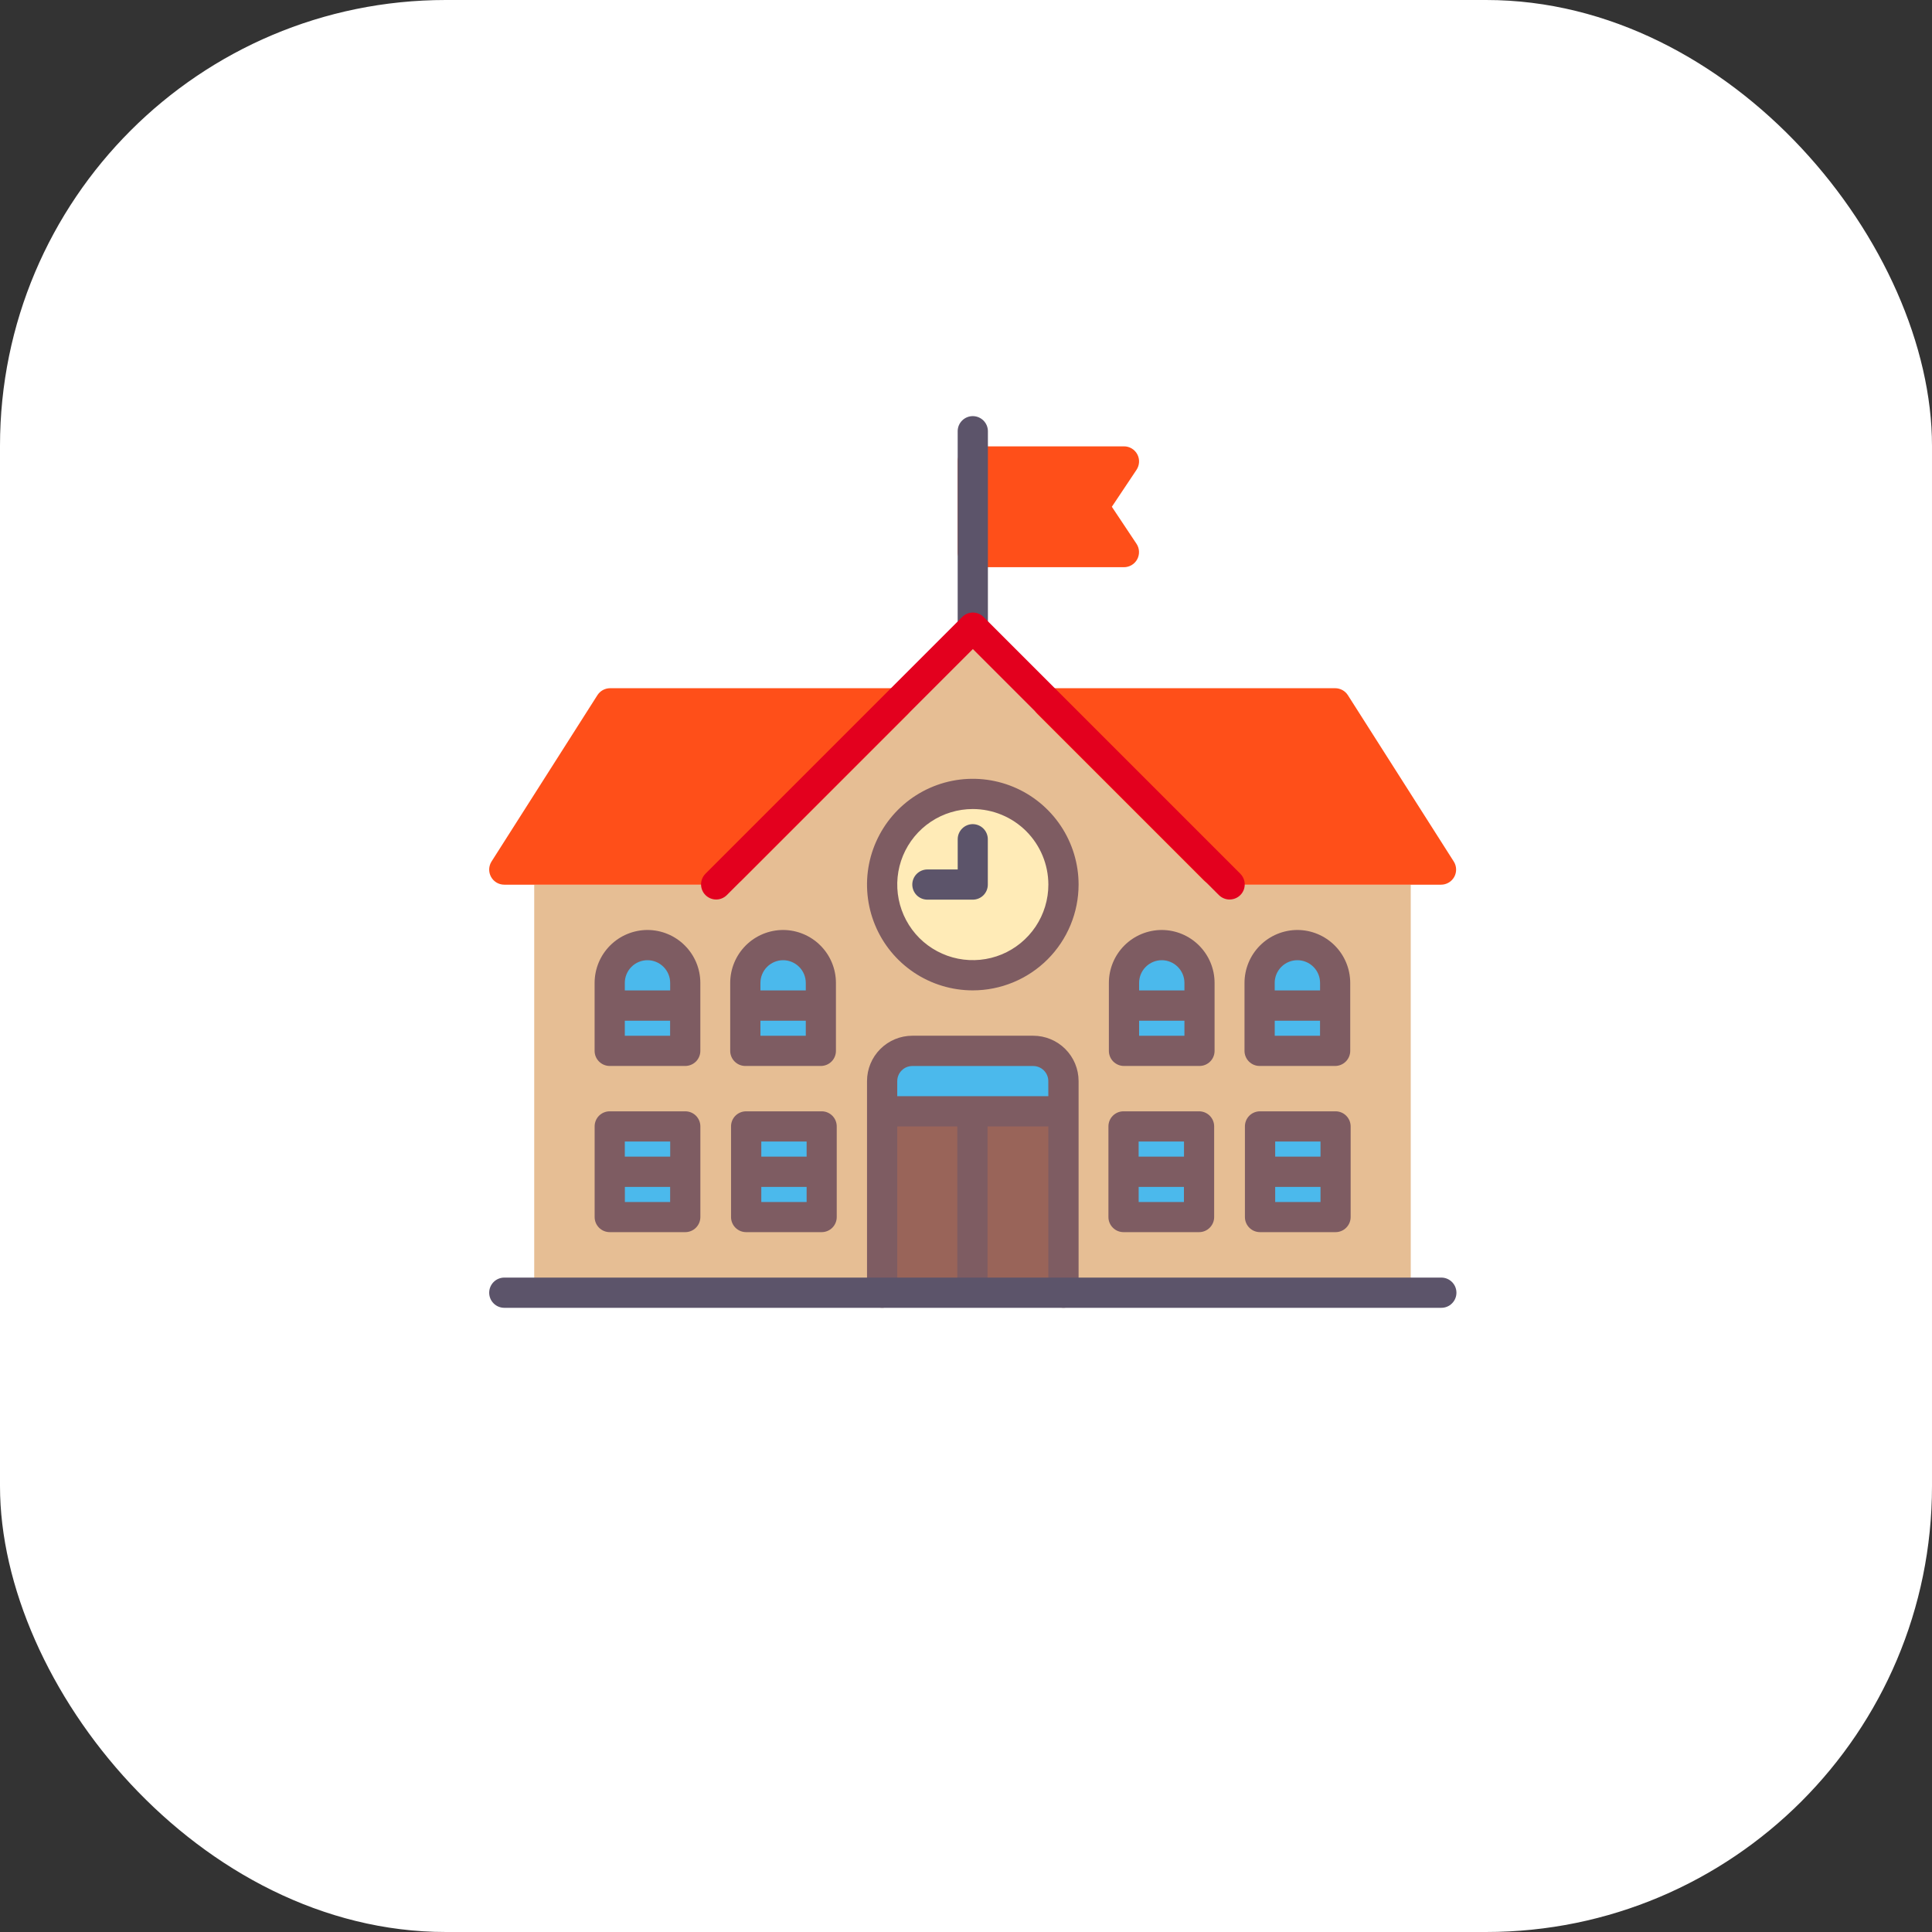 <svg width="65" height="65" viewBox="0 0 65 65" fill="none" xmlns="http://www.w3.org/2000/svg">
<rect x="0" y="0" width="65" height="65" fill="#333333" stroke="none"/>
<rect width="65" height="65" rx="15" fill="white"/>
<path d="M47.463 43.49H17.973V29.763H24.074L32.718 21.119L41.363 29.763H47.463V43.49Z" fill="#E6BE94"/>
<path d="M35.768 37.389H29.666V43.49H35.768V37.389Z" fill="#996459"/>
<path d="M35.64 35.356H29.793C29.759 35.356 29.727 35.37 29.703 35.394C29.679 35.417 29.666 35.45 29.666 35.483V37.39H35.768V35.483C35.768 35.467 35.764 35.45 35.758 35.435C35.752 35.419 35.742 35.405 35.73 35.393C35.718 35.382 35.704 35.372 35.689 35.366C35.673 35.36 35.657 35.356 35.64 35.356Z" fill="#4BB9EC"/>
<path d="M37.407 17.05L38.236 15.808C38.287 15.731 38.317 15.642 38.322 15.55C38.327 15.458 38.306 15.366 38.263 15.285C38.219 15.203 38.154 15.135 38.075 15.088C37.996 15.041 37.905 15.016 37.813 15.017H32.727C32.593 15.017 32.463 15.07 32.368 15.165C32.273 15.26 32.22 15.389 32.22 15.524V18.576C32.22 18.71 32.273 18.839 32.368 18.934C32.463 19.029 32.593 19.083 32.727 19.083H37.812C37.904 19.083 37.994 19.059 38.074 19.011C38.153 18.964 38.218 18.896 38.261 18.815C38.304 18.734 38.325 18.642 38.32 18.55C38.316 18.458 38.286 18.369 38.234 18.292L37.407 17.05Z" fill="#FF4F19"/>
<path d="M32.727 21.628C32.593 21.628 32.463 21.575 32.368 21.48C32.273 21.384 32.22 21.255 32.22 21.121V14.508C32.22 14.374 32.273 14.244 32.369 14.149C32.464 14.054 32.593 14 32.728 14C32.863 14 32.992 14.054 33.088 14.149C33.183 14.244 33.237 14.374 33.237 14.508V21.118C33.237 21.185 33.224 21.252 33.199 21.314C33.173 21.376 33.136 21.432 33.088 21.479C33.041 21.527 32.984 21.564 32.922 21.59C32.86 21.615 32.794 21.628 32.727 21.628V21.628Z" fill="#5C546A"/>
<path d="M34.79 23.468C34.828 23.375 34.893 23.296 34.977 23.24C35.06 23.184 35.159 23.154 35.259 23.154H44.92C45.005 23.154 45.09 23.176 45.165 23.217C45.24 23.258 45.303 23.318 45.349 23.39L48.909 28.983C48.958 29.059 48.986 29.148 48.989 29.239C48.992 29.331 48.971 29.421 48.927 29.501C48.883 29.581 48.818 29.648 48.74 29.694C48.661 29.74 48.571 29.765 48.48 29.764H40.853C40.786 29.764 40.72 29.751 40.659 29.726C40.597 29.7 40.541 29.663 40.494 29.615L34.901 24.022C34.829 23.951 34.781 23.861 34.761 23.762C34.741 23.663 34.751 23.561 34.79 23.468Z" fill="#FF4F19"/>
<path d="M30.657 23.468C30.619 23.375 30.554 23.296 30.47 23.24C30.386 23.184 30.288 23.154 30.187 23.154H20.527C20.441 23.154 20.357 23.176 20.282 23.217C20.207 23.258 20.144 23.318 20.098 23.39L16.538 28.983C16.489 29.059 16.462 29.148 16.458 29.239C16.455 29.33 16.477 29.421 16.52 29.5C16.564 29.581 16.629 29.647 16.707 29.694C16.786 29.74 16.875 29.764 16.966 29.764H24.593C24.66 29.764 24.726 29.751 24.788 29.726C24.849 29.7 24.906 29.663 24.953 29.615L30.546 24.022C30.617 23.951 30.666 23.861 30.686 23.762C30.706 23.663 30.696 23.561 30.657 23.468Z" fill="#FF4F19"/>
<path d="M41.368 30.263C41.301 30.263 41.235 30.25 41.173 30.224C41.112 30.198 41.056 30.161 41.008 30.114L32.731 21.837L24.454 30.114C24.407 30.161 24.351 30.198 24.289 30.224C24.227 30.25 24.161 30.263 24.094 30.263C24.028 30.263 23.962 30.25 23.9 30.224C23.838 30.198 23.782 30.161 23.735 30.114C23.688 30.067 23.65 30.011 23.625 29.949C23.599 29.887 23.586 29.821 23.586 29.754C23.586 29.688 23.599 29.621 23.625 29.56C23.65 29.498 23.688 29.442 23.735 29.395L32.372 20.758C32.419 20.71 32.475 20.673 32.537 20.647C32.598 20.622 32.664 20.608 32.731 20.608C32.798 20.608 32.864 20.622 32.926 20.647C32.988 20.673 33.044 20.71 33.091 20.758L41.728 29.395C41.8 29.466 41.848 29.556 41.868 29.655C41.888 29.754 41.878 29.857 41.84 29.95C41.801 30.043 41.736 30.122 41.652 30.178C41.568 30.234 41.469 30.263 41.368 30.263H41.368Z" fill="#E3001E"/>
<path d="M32.729 32.805C34.41 32.805 35.773 31.442 35.773 29.762C35.773 28.081 34.41 26.718 32.729 26.718C31.048 26.718 29.686 28.081 29.686 29.762C29.686 31.442 31.048 32.805 32.729 32.805Z" fill="#FFEBB7"/>
<path d="M32.728 27.727C32.594 27.727 32.465 27.781 32.37 27.876C32.275 27.971 32.221 28.1 32.221 28.235V29.252H31.202C31.067 29.252 30.938 29.305 30.842 29.401C30.747 29.496 30.693 29.625 30.693 29.76C30.693 29.895 30.747 30.024 30.842 30.12C30.938 30.215 31.067 30.268 31.202 30.268H32.727C32.862 30.268 32.991 30.215 33.086 30.12C33.181 30.025 33.234 29.896 33.234 29.761V28.235C33.234 28.101 33.181 27.972 33.086 27.877C32.992 27.782 32.863 27.728 32.728 27.727Z" fill="#5C546A"/>
<path d="M40.342 33.069C40.343 32.891 40.305 32.715 40.233 32.552C40.161 32.39 40.056 32.244 39.924 32.125C39.792 32.005 39.637 31.915 39.468 31.86C39.299 31.804 39.12 31.785 38.944 31.802C38.767 31.82 38.595 31.875 38.441 31.963C38.286 32.051 38.152 32.171 38.047 32.314C37.942 32.457 37.867 32.621 37.829 32.795C37.791 32.968 37.79 33.148 37.826 33.322H37.8V35.356H40.342V33.322H40.317C40.334 33.239 40.342 33.154 40.342 33.069Z" fill="#4BB9EC"/>
<path d="M39.086 31.288C38.614 31.289 38.162 31.476 37.828 31.81C37.495 32.144 37.307 32.596 37.307 33.068V35.356C37.307 35.49 37.36 35.619 37.455 35.714C37.55 35.809 37.679 35.863 37.814 35.863H40.356C40.491 35.863 40.62 35.809 40.715 35.714C40.81 35.619 40.863 35.49 40.863 35.356V33.068C40.863 32.596 40.675 32.144 40.342 31.811C40.009 31.477 39.558 31.289 39.086 31.288V31.288ZM39.086 32.305C39.288 32.305 39.482 32.386 39.625 32.529C39.768 32.672 39.849 32.865 39.849 33.068V33.321H38.324V33.068C38.324 32.865 38.404 32.672 38.547 32.529C38.69 32.386 38.884 32.305 39.086 32.305V32.305ZM38.324 34.847V34.34H39.849V34.847H38.324Z" fill="#7E5C62"/>
<path d="M27.657 37.876H25.12V40.92H27.657V37.876Z" fill="#4BB9EC"/>
<path d="M27.645 37.389H25.102C24.968 37.389 24.838 37.442 24.743 37.537C24.648 37.632 24.595 37.761 24.595 37.896V40.947C24.595 41.081 24.648 41.21 24.743 41.305C24.838 41.401 24.968 41.454 25.102 41.454H27.644C27.779 41.454 27.908 41.401 28.003 41.305C28.098 41.21 28.151 41.081 28.151 40.947V37.896C28.151 37.762 28.098 37.633 28.003 37.538C27.909 37.443 27.78 37.389 27.645 37.389ZM27.138 38.406V38.913H25.613V38.406H27.138ZM25.613 40.44V39.932H27.138V40.44H25.613Z" fill="#7E5C62"/>
<path d="M23.056 37.898H20.514V40.948H23.056V37.898Z" fill="#4BB9EC"/>
<path d="M23.055 37.389H20.513C20.379 37.389 20.25 37.442 20.154 37.537C20.059 37.632 20.006 37.761 20.006 37.896V40.947C20.006 41.081 20.059 41.21 20.154 41.305C20.25 41.401 20.379 41.454 20.513 41.454H23.055C23.19 41.454 23.319 41.401 23.414 41.305C23.509 41.21 23.563 41.081 23.563 40.947V37.896C23.563 37.761 23.509 37.632 23.414 37.537C23.319 37.442 23.19 37.389 23.055 37.389ZM22.548 38.406V38.913H21.021V38.406H22.548ZM21.023 40.44V39.932H22.546V40.44H21.023Z" fill="#7E5C62"/>
<path d="M44.906 37.876H42.369V40.92H44.906V37.876Z" fill="#4BB9EC"/>
<path d="M44.935 37.389H42.391C42.257 37.389 42.127 37.442 42.032 37.537C41.937 37.632 41.884 37.761 41.884 37.896V40.947C41.884 41.081 41.937 41.21 42.032 41.305C42.127 41.401 42.257 41.454 42.391 41.454H44.933C45.068 41.454 45.197 41.401 45.292 41.305C45.387 41.21 45.441 41.081 45.441 40.947V37.896C45.441 37.762 45.387 37.633 45.292 37.538C45.198 37.443 45.069 37.389 44.935 37.389ZM44.427 38.406V38.913H42.902V38.406H44.427ZM42.902 40.44V39.932H44.427V40.44H42.902Z" fill="#7E5C62"/>
<path d="M40.342 37.898H37.8V40.948H40.342V37.898Z" fill="#4BB9EC"/>
<path d="M40.342 37.389H37.799C37.665 37.389 37.536 37.442 37.441 37.537C37.345 37.632 37.292 37.761 37.292 37.896V40.947C37.292 41.081 37.345 41.21 37.441 41.305C37.536 41.401 37.665 41.454 37.799 41.454H40.342C40.476 41.454 40.605 41.401 40.7 41.305C40.795 41.21 40.849 41.081 40.849 40.947V37.896C40.849 37.761 40.795 37.632 40.7 37.537C40.605 37.442 40.476 37.389 40.342 37.389ZM39.834 38.406V38.913H38.308V38.406H39.834ZM38.309 40.44V39.932H39.832V40.44H38.309Z" fill="#7E5C62"/>
<path d="M44.906 33.069C44.906 32.891 44.869 32.715 44.797 32.552C44.725 32.39 44.62 32.244 44.488 32.125C44.356 32.005 44.2 31.915 44.032 31.86C43.863 31.804 43.684 31.785 43.507 31.802C43.33 31.82 43.159 31.875 43.005 31.963C42.85 32.051 42.716 32.171 42.61 32.314C42.505 32.457 42.431 32.621 42.393 32.795C42.355 32.968 42.353 33.148 42.389 33.322H42.364V35.356H44.906V33.322H44.881C44.898 33.239 44.906 33.154 44.906 33.069V33.069Z" fill="#4BB9EC"/>
<path d="M43.65 31.288C43.178 31.289 42.726 31.476 42.392 31.81C42.058 32.144 41.871 32.596 41.87 33.068V35.356C41.87 35.49 41.924 35.619 42.019 35.714C42.114 35.809 42.243 35.863 42.377 35.863H44.92C45.054 35.863 45.183 35.809 45.278 35.714C45.373 35.619 45.427 35.49 45.427 35.356V33.068C45.426 32.596 45.239 32.144 44.906 31.811C44.573 31.477 44.121 31.289 43.65 31.288V31.288ZM43.65 32.305C43.852 32.305 44.046 32.386 44.189 32.529C44.332 32.672 44.412 32.865 44.412 33.068V33.321H42.886V33.068C42.886 32.865 42.967 32.671 43.11 32.528C43.253 32.385 43.447 32.305 43.65 32.305ZM42.887 34.847V34.34H44.411V34.847H42.887Z" fill="#7E5C62"/>
<path d="M23.043 33.069C23.043 32.891 23.006 32.715 22.934 32.552C22.862 32.39 22.756 32.244 22.624 32.125C22.493 32.005 22.337 31.915 22.168 31.86C21.999 31.804 21.821 31.785 21.644 31.802C21.467 31.82 21.296 31.875 21.141 31.963C20.987 32.051 20.852 32.171 20.747 32.314C20.642 32.457 20.568 32.621 20.529 32.795C20.491 32.968 20.49 33.148 20.526 33.322H20.5V35.356H23.043V33.322H23.017C23.034 33.239 23.043 33.154 23.043 33.069V33.069Z" fill="#4BB9EC"/>
<path d="M21.784 31.288C21.313 31.289 20.86 31.476 20.527 31.81C20.193 32.144 20.006 32.596 20.005 33.068V35.356C20.005 35.49 20.058 35.619 20.154 35.714C20.249 35.809 20.378 35.863 20.512 35.863H23.055C23.189 35.863 23.319 35.809 23.414 35.714C23.509 35.619 23.562 35.49 23.562 35.356V33.068C23.562 32.596 23.374 32.144 23.041 31.811C22.708 31.477 22.256 31.289 21.784 31.288V31.288ZM21.784 32.305C21.987 32.305 22.18 32.386 22.323 32.529C22.466 32.672 22.547 32.865 22.547 33.068V33.321H21.021V33.068C21.021 32.865 21.102 32.671 21.245 32.528C21.388 32.385 21.582 32.305 21.784 32.305V32.305ZM21.021 34.847V34.34H22.545V34.847H21.021Z" fill="#7E5C62"/>
<path d="M27.604 33.069C27.604 32.891 27.567 32.715 27.495 32.552C27.423 32.39 27.318 32.244 27.186 32.125C27.054 32.005 26.899 31.915 26.73 31.86C26.561 31.804 26.382 31.785 26.205 31.802C26.028 31.82 25.857 31.875 25.703 31.963C25.548 32.051 25.414 32.171 25.309 32.314C25.203 32.457 25.129 32.621 25.091 32.795C25.053 32.968 25.052 33.148 25.087 33.322H25.062V35.356H27.604V33.322H27.579C27.596 33.239 27.604 33.154 27.604 33.069Z" fill="#4BB9EC"/>
<path d="M26.347 31.288C25.875 31.289 25.423 31.476 25.089 31.81C24.756 32.144 24.568 32.596 24.567 33.068V35.356C24.567 35.49 24.621 35.619 24.716 35.714C24.811 35.809 24.94 35.863 25.075 35.863H27.617C27.751 35.863 27.881 35.809 27.976 35.714C28.071 35.619 28.124 35.49 28.124 35.356V33.068C28.124 32.596 27.936 32.144 27.603 31.811C27.27 31.477 26.818 31.289 26.347 31.288V31.288ZM26.347 32.305C26.549 32.305 26.743 32.386 26.886 32.529C27.029 32.672 27.109 32.865 27.11 33.068V33.321H25.584V33.068C25.584 32.865 25.665 32.672 25.808 32.529C25.951 32.386 26.145 32.305 26.347 32.305V32.305ZM25.584 34.847V34.34H27.11V34.847H25.584Z" fill="#7E5C62"/>
<path d="M32.729 33.32C32.025 33.32 31.337 33.112 30.752 32.721C30.166 32.329 29.71 31.774 29.441 31.123C29.172 30.473 29.101 29.757 29.238 29.067C29.376 28.377 29.715 27.742 30.212 27.245C30.71 26.747 31.344 26.408 32.035 26.27C32.725 26.133 33.441 26.204 34.091 26.473C34.741 26.742 35.297 27.199 35.688 27.784C36.079 28.369 36.288 29.057 36.288 29.761C36.287 30.705 35.912 31.61 35.245 32.277C34.577 32.944 33.673 33.319 32.729 33.32V33.32ZM32.729 27.219C32.226 27.219 31.735 27.368 31.317 27.647C30.898 27.927 30.573 28.324 30.38 28.788C30.188 29.253 30.137 29.764 30.236 30.257C30.334 30.75 30.576 31.203 30.931 31.559C31.287 31.914 31.74 32.156 32.233 32.254C32.726 32.352 33.237 32.302 33.702 32.11C34.166 31.917 34.563 31.591 34.843 31.173C35.122 30.755 35.271 30.264 35.271 29.761C35.27 29.087 35.002 28.441 34.526 27.964C34.049 27.488 33.403 27.22 32.729 27.219V27.219Z" fill="#7E5C62"/>
<path d="M34.763 34.846H30.695C30.291 34.846 29.903 35.007 29.617 35.293C29.331 35.579 29.17 35.967 29.17 36.371V43.489C29.17 43.624 29.224 43.754 29.319 43.849C29.414 43.944 29.544 43.998 29.678 43.998C29.813 43.998 29.942 43.944 30.038 43.849C30.133 43.754 30.187 43.624 30.187 43.489V37.897H32.207V43.489H33.224V37.897H35.271V43.489C35.271 43.624 35.325 43.754 35.42 43.849C35.516 43.944 35.645 43.998 35.78 43.998C35.914 43.998 36.044 43.944 36.139 43.849C36.234 43.754 36.288 43.624 36.288 43.489V36.371C36.288 35.967 36.127 35.579 35.841 35.293C35.555 35.007 35.167 34.846 34.763 34.846ZM35.27 36.88H30.187V36.372C30.187 36.238 30.241 36.109 30.336 36.014C30.431 35.919 30.56 35.865 30.694 35.865H34.762C34.896 35.865 35.025 35.919 35.12 36.014C35.215 36.109 35.269 36.238 35.269 36.372L35.27 36.88Z" fill="#7E5C62"/>
<path d="M48.492 44H16.966C16.832 44 16.702 43.947 16.607 43.851C16.512 43.756 16.458 43.627 16.458 43.492C16.458 43.357 16.512 43.228 16.607 43.132C16.702 43.037 16.832 42.983 16.966 42.983H48.492C48.627 42.983 48.756 43.037 48.851 43.132C48.947 43.228 49 43.357 49 43.492C49 43.627 48.947 43.756 48.851 43.851C48.756 43.947 48.627 44 48.492 44V44Z" fill="#5C546A"/>
</svg>
